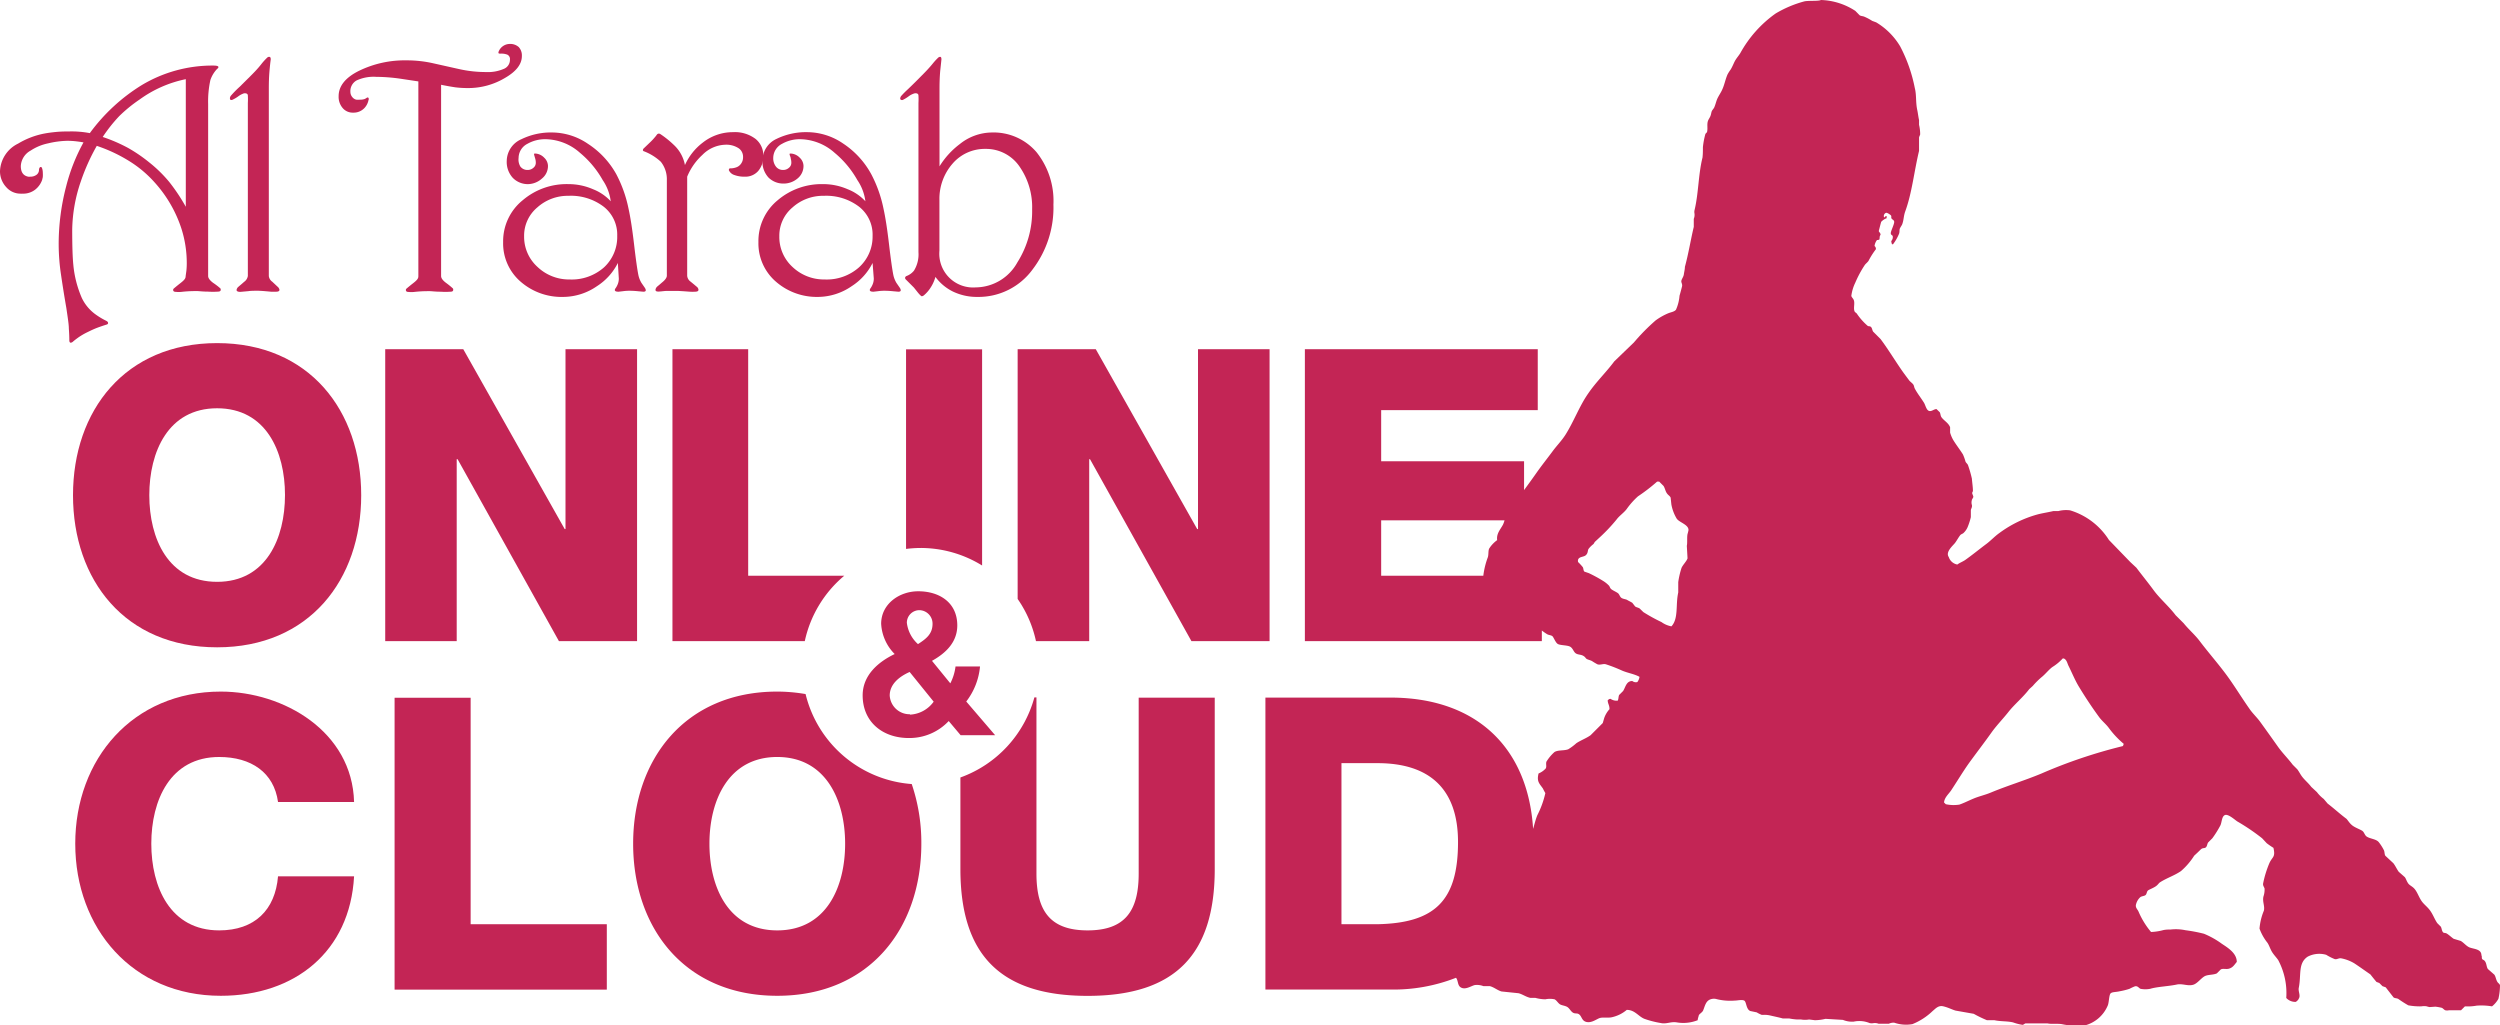 <svg xmlns="http://www.w3.org/2000/svg" viewBox="0 0 312.29 128.08"><defs><style>.cls-1{fill:#c32555;}</style></defs><g id="レイヤー_2" data-name="レイヤー 2"><g id="文字"><path class="cls-1" d="M312.29,123.08c-.05-.19-.22-.26-.31-.4-.2-.29-.21-.67-.4-.93l-.81-.71c-.17-.28-.15-.61-.31-.89s-.32-.23-.4-.36,0-.34-.09-.45c0-.81-.94-.77-1.51-1-.4-.18-.69-.58-1.07-.8l-.89-.27c-.23-.15-.67-.56-.89-.67s-.37,0-.49-.22-.11-.41-.22-.62l-.45-.45c-.33-.49-.5-1-.85-1.51s-.8-.8-1.11-1.25-.49-1-.8-1.42-.68-.49-.89-.81-.23-.52-.4-.75l-.76-.67c-.25-.35-.41-.73-.67-1.07l-1-.93c-.12-.19-.08-.44-.17-.67a5.81,5.81,0,0,0-.63-1c-.32-.44-1.12-.43-1.56-.75-.22-.17-.28-.5-.49-.67s-.88-.4-1.24-.67-.51-.56-.76-.85c-.82-.61-1.55-1.29-2.36-1.91l-.49-.58a4.28,4.28,0,0,1-.85-.85l-.71-.66c-.35-.47-.82-.84-1.16-1.3-.21-.28-.36-.6-.58-.89l-.57-.57c-.58-.77-1.28-1.46-1.83-2.23-.75-1.06-1.47-2.07-2.23-3.12-.41-.57-1-1.11-1.38-1.69-.86-1.22-1.63-2.48-2.49-3.7-1.16-1.64-2.5-3.13-3.7-4.72-.59-.78-1.36-1.43-2-2.22l-1-1c-.85-1.13-2-2.08-2.81-3.21-.68-.92-1.4-1.8-2.09-2.72l-.76-.71-2.67-2.76a8.73,8.73,0,0,0-4.85-3.7,3.89,3.89,0,0,0-1.47.09l-.62,0c-.67.16-1.43.27-2.05.44a14.56,14.56,0,0,0-4.72,2.32c-.59.42-1.11,1-1.7,1.42-.85.64-1.67,1.31-2.53,1.92-.31.22-.68.34-1,.58a1.39,1.39,0,0,1-1.07-.94c-.45-.64.56-1.45.8-1.78s.39-.63.62-.93c.1-.14.27-.17.4-.27a2.19,2.19,0,0,0,.54-.76,8.13,8.13,0,0,0,.4-1.24v-.85c0-.18.2-.38.13-.67a1.07,1.07,0,0,1,0-.62c0-.09.18-.29.18-.4s-.13-.34-.14-.45.08-.21.09-.27c0-.51-.09-1-.13-1.55a14.35,14.35,0,0,0-.49-1.7c-.07-.16-.25-.28-.31-.44a5.83,5.83,0,0,0-.32-.89c-.38-.6-.82-1.16-1.2-1.78a4.09,4.09,0,0,1-.4-.94l0-.67c-.21-.55-.76-.81-1.07-1.24-.14-.19-.11-.4-.22-.63l-.41-.4c-.33,0-.6.33-.93.23s-.44-.68-.62-1c-.37-.6-.84-1.18-1.16-1.79-.09-.17-.08-.33-.18-.49s-.33-.32-.49-.49c-.29-.39-.58-.77-.85-1.15-.94-1.34-1.78-2.75-2.76-4.06l-.93-.93c-.11-.17-.12-.45-.27-.58s-.26-.05-.4-.13a7.71,7.71,0,0,1-1.38-1.56l-.22-.18c-.21-.31-.05-.83-.09-1.25s-.27-.47-.36-.75a5.3,5.3,0,0,1,.49-1.65,13.57,13.57,0,0,1,1.2-2.23c.12-.16.33-.32.45-.49a9.91,9.91,0,0,1,.93-1.47.46.46,0,0,0-.17-.4,1.55,1.55,0,0,1,.31-.75c.12,0,.17,0,.27-.05s0-.44.17-.58c0-.3-.18-.31-.22-.49,0,0,.28-1.12.31-1.16a1.74,1.74,0,0,1,.67-.44c0-.08,0,0,0-.09a.69.69,0,0,0,0-.18c-.18,0-.18.1-.31.18a.43.43,0,0,1,.22-.58c.13-.06.51.2.62.31s0,.25.09.4.25.13.32.36-.35,1.05-.41,1.38.17.29.23.45a.72.72,0,0,1-.18.62,1.39,1.39,0,0,0,.09.4l.13,0a5.81,5.81,0,0,0,.76-1.33c.09-.29,0-.47.13-.71s.22-.34.27-.49c.19-.54.16-1,.36-1.56.85-2.31,1.11-5,1.73-7.57V17.19c0-.09.12-.3.14-.4a5.19,5.19,0,0,0-.14-1.2V15c-.09-.39-.14-.87-.22-1.24-.22-1-.08-1.87-.31-2.76a18.94,18.94,0,0,0-1.83-5.21,8.65,8.65,0,0,0-3-3l-.49-.18a6.58,6.58,0,0,0-1-.53c-.23-.09-.4-.06-.58-.18l-.53-.54A8.3,8.3,0,0,0,227.46,0c-.27.17-1.63.05-2.1.18a14.08,14.08,0,0,0-3.56,1.51,14.81,14.81,0,0,0-4.41,4.95c-.18.29-.44.59-.62.89s-.35.78-.58,1.15a5.16,5.16,0,0,0-.4.63c-.28.66-.38,1.3-.67,1.91-.15.34-.42.73-.58,1.07s-.23.73-.4,1.12c-.07.16-.24.32-.31.48s-.08.4-.18.63-.25.42-.31.62c-.13.43,0,.84-.09,1.29,0,.12-.18.22-.22.31a9.82,9.82,0,0,0-.31,1.65c0,.43,0,.86-.05,1.29-.53,2.13-.49,4.49-1,6.59a1,1,0,0,0,0,.41,1.32,1.32,0,0,1-.09.66v1c-.39,1.63-.66,3.36-1.11,5,0,.31-.09.62-.13.93s-.26.56-.31.8.16.4.08.72-.21.81-.31,1.15a5.31,5.31,0,0,1-.44,1.74c-.19.26-.61.31-.94.44a7.84,7.84,0,0,0-1.6.9,25.33,25.33,0,0,0-2.72,2.76l-2.45,2.36c-1,1.35-2.27,2.56-3.25,4-1.11,1.58-1.8,3.51-2.85,5.17-.45.71-1.06,1.33-1.56,2-.7.95-1.41,1.83-2.09,2.8-.49.7-1,1.4-1.52,2.11V57.62H172.53V51.23h19.56V43.62H163V80.09H192.6V78.76a6.58,6.58,0,0,0,.66.46c.18.11.43.11.62.22s.4.81.71,1,1.22.14,1.56.35.4.61.67.81.62.14.93.31.29.3.45.4.45.15.67.27a7.41,7.41,0,0,0,.67.4c.34.13.72-.1,1.06,0a18.91,18.91,0,0,1,2.05.8c.72.3,1.5.41,2.14.76,0,.07,0,0,0,.08a1.41,1.41,0,0,1-.26.58.72.72,0,0,1-.63-.13c-.76,0-.84.78-1.15,1.25l-.49.49c-.11.23-.06.49-.18.71a1.3,1.3,0,0,1-.89-.22c-.23,0-.22.08-.36.17,0,.45.23.6.22,1.12a3.24,3.24,0,0,0-.66,1.11l-.18.62-1.52,1.52c-.54.39-1.21.62-1.78,1a6.87,6.87,0,0,1-1,.75c-.5.21-1.3.07-1.74.36a5.37,5.37,0,0,0-1,1.2c-.09.31.06.62-.09.85a2.5,2.5,0,0,1-.89.62c-.25,1,.1,1.25.54,1.87a6.45,6.45,0,0,0,.31.58,11.73,11.73,0,0,1-1,2.76c-.23.56-.36,1.15-.53,1.71-.65-10.27-7.2-16.4-17.82-16.4H158.07v36.47h15.68a21.4,21.4,0,0,0,8.13-1.47.87.87,0,0,1,.11.18c.16.38.13.77.45,1,.58.39,1.29-.15,1.78-.27a2.24,2.24,0,0,1,1.07.13h.8c.55.14.93.51,1.47.67l2.13.22c.53.14.9.45,1.47.58l.63,0a5.07,5.07,0,0,0,1.24.18,2.83,2.83,0,0,1,1.16,0c.26.13.43.47.67.62s.6.16.89.32.44.53.71.71.5.06.72.18c.44.24.35.85,1,1s1.27-.37,1.65-.49,1,0,1.47-.09a4.33,4.33,0,0,0,1.91-.93c1,0,1.43.79,2.18,1.11a11.87,11.87,0,0,0,2.05.53c.71.17,1.25-.2,2-.08a4.89,4.89,0,0,0,2.63-.27c0-.19.09-.39.13-.58s.42-.37.54-.62c.25-.59.33-1.24,1-1.43a1.23,1.23,0,0,1,.71,0,7.05,7.05,0,0,0,2.23.18c.37,0,.91-.15,1.2,0s.22,1.06.75,1.3l.81.17a4,4,0,0,0,.62.31c.1,0,.24,0,.27,0a3.17,3.17,0,0,1,.84.09c.46.11,1.1.24,1.52.36h.8a7.26,7.26,0,0,0,1,.13l.49,0a2.91,2.91,0,0,0,1,0l.72.09a5.81,5.81,0,0,0,1.33-.17l2.18.13a3,3,0,0,0,1.34.22,3.37,3.37,0,0,1,2,.18,1.27,1.27,0,0,0,.53,0,1.25,1.25,0,0,1,.58.08h1.29a1.36,1.36,0,0,1,.67-.13,4.53,4.53,0,0,0,2.27.18,7.86,7.86,0,0,0,2.54-1.65c.29-.22.67-.72,1.29-.58s1.06.39,1.56.54l2.27.4a14.9,14.9,0,0,0,1.65.8l.93,0c.78.17,1.57.1,2.32.27a6.26,6.26,0,0,0,1.2.31c.1,0,.26-.15.36-.18l2.76,0c.5.11,1.19,0,1.78.09a9.51,9.51,0,0,0,2.81.18,4.28,4.28,0,0,0,2.93-2.5c.15-.33.16-1.22.32-1.47s.65-.19,1.15-.31a8.78,8.78,0,0,0,1.25-.31,5.79,5.79,0,0,1,.67-.31c.36-.09.5.23.71.31a3.21,3.21,0,0,0,1.2,0c.89-.27,2.27-.31,3.3-.53.75-.17,1.44.25,2.14,0,.46-.17.86-.72,1.29-1s1.09-.17,1.6-.4l.49-.49c.27-.15.64,0,1-.09.53-.15.68-.48,1-.85,0-1.12-1.17-1.8-1.87-2.27a10.65,10.65,0,0,0-2.23-1.25,19.32,19.32,0,0,0-2.31-.44,5.82,5.82,0,0,0-1.83-.09c-.23,0-.66,0-1,.09a6.8,6.8,0,0,1-1.47.22,10.12,10.12,0,0,1-1.56-2.54c-.12-.29-.44-.51-.31-.93a1.79,1.79,0,0,1,.54-.89c.19-.13.51-.12.66-.27s.13-.46.32-.58.62-.28.93-.49.36-.4.58-.53c.84-.53,1.79-.83,2.58-1.38a8.68,8.68,0,0,0,1.65-1.92c.27-.25.54-.5.8-.76s.44-.13.63-.26.18-.44.31-.63l.53-.53a12.81,12.81,0,0,0,1-1.6c.19-.38.16-1.14.58-1.3s1.28.65,1.55.81a26,26,0,0,1,3.08,2.09l.58.62a9.64,9.64,0,0,0,.84.58c.27,1.19-.12,1.08-.49,1.87a12.94,12.94,0,0,0-.8,2.58c-.05.26.13.45.18.63a2.66,2.66,0,0,1-.14,1c-.15.67.2,1.18.05,1.78a7.29,7.29,0,0,0-.54,2.23,6.2,6.2,0,0,0,1,1.78c.24.38.34.78.58,1.16s.54.67.76,1a8.76,8.76,0,0,1,1,4.72,1.53,1.53,0,0,0,1.21.49c.13-.13.28-.2.35-.4.26-.37-.08-.9,0-1.33.34-1.66-.12-3.09,1.12-3.92a3.14,3.14,0,0,1,2.31-.23,6.69,6.69,0,0,0,1.07.54c.29.07.5-.17.85-.09a5,5,0,0,1,1.6.62c.65.43,1.33.92,2,1.38.25.32.5.63.76.94l.35.13.4.4.4.14L299,124.6c.17.11.39.08.58.18a14.73,14.73,0,0,0,1.25.8,8,8,0,0,0,1.65.13,1.74,1.74,0,0,1,.66,0,2.09,2.09,0,0,0,.36.09l.71-.05a5.59,5.59,0,0,1,.8.14c.16.06.3.26.45.31a1,1,0,0,0,.45,0l1.51,0,.49-.49a6.25,6.25,0,0,0,1.47-.09,8.06,8.06,0,0,1,1.91.09,3.15,3.15,0,0,0,.8-.94A7.72,7.72,0,0,0,312.29,123.08ZM187.74,65.55c-.33.61-.83,1.11-.72,1.92a3.81,3.81,0,0,0-1,1.06c-.14.31-.05.81-.18,1.12a9.89,9.89,0,0,0-.55,2.27H172.53V65h15.41A3.3,3.3,0,0,1,187.74,65.55Zm-15.67,49.9h-4.5V95.33h4.5c6.49,0,10.06,3.21,10.06,9.85C182.13,112.49,179.27,115.3,172.07,115.45ZM210.8,66.71c-.09.4,0,1.11-.09,1.47l.09,1.56c-.1.35-.58.81-.75,1.2a10.32,10.32,0,0,0-.41,1.78c0,.43,0,.86,0,1.29-.35,1.55.06,3.24-.85,4.23a3,3,0,0,1-1.24-.53,21.39,21.39,0,0,1-2.27-1.25l-.45-.44c-.18-.13-.41-.14-.58-.27l-.35-.45c-.2-.13-.45-.24-.63-.35s-.41-.1-.67-.23-.29-.47-.49-.62-.49-.27-.75-.44-.24-.33-.36-.49a3.6,3.6,0,0,0-.71-.58,17.2,17.2,0,0,0-1.83-1l-.53-.18c-.16-.12-.11-.4-.22-.57a6.76,6.76,0,0,0-.58-.63.57.57,0,0,1,0-.31c.15-.4.73-.29,1-.58s.17-.54.31-.76A3.07,3.07,0,0,1,199,68c.11-.08.14-.2.22-.31l.67-.62a21.08,21.08,0,0,0,2.05-2.18c.35-.47.9-.83,1.25-1.29A9.57,9.57,0,0,1,204.61,62,22.13,22.13,0,0,0,207,60.16h.26l.54.54c.18.28.22.61.4.89s.4.35.49.58l.09.84a5.32,5.32,0,0,0,.67,1.78c.33.48,1.49.74,1.47,1.43C210.89,66.38,210.85,66.55,210.8,66.71ZM265.17,93.2A63.11,63.11,0,0,0,255,96.63c-2.09.87-4.23,1.51-6.28,2.36-.73.31-1.46.46-2.18.76s-1.2.56-1.79.76a4.66,4.66,0,0,1-1.69-.05l-.22-.22c.06-.64.6-1.07.89-1.51.74-1.12,1.43-2.27,2.18-3.34,1-1.38,2-2.67,2.94-4,.61-.83,1.34-1.58,2-2.41.78-1,1.84-1.85,2.63-2.89l.44-.4A10.32,10.32,0,0,1,255,84.61c.47-.36.89-.93,1.38-1.29a6.07,6.07,0,0,0,1.29-1.07c.09,0,.08,0,.13,0,.41.19.42.62.63,1,.42.85.79,1.77,1.29,2.58.79,1.3,1.61,2.54,2.49,3.74.35.48.85.87,1.2,1.34a11.23,11.23,0,0,0,1.87,2A.64.64,0,0,1,265.17,93.2Z"/><path class="cls-1" d="M27.12,42.86c-11.49,0-18,8.42-18,19s6.48,19,18,19,18-8.43,18-19S38.62,42.86,27.12,42.86Zm0,29.82c-6.12,0-8.47-5.41-8.47-10.82S21,51,27.12,51s8.48,5.41,8.48,10.83S33.25,72.68,27.12,72.68Z"/><polygon class="cls-1" points="57.05 57.36 57.16 57.36 69.82 80.09 79.58 80.09 79.58 43.62 70.64 43.62 70.64 66.09 70.54 66.09 57.87 43.62 48.12 43.62 48.12 80.09 57.05 80.09 57.05 57.36"/><path class="cls-1" d="M84,43.62V80.09h16.53a14.7,14.7,0,0,1,4.93-8.17h-12V43.62Z"/><path class="cls-1" d="M113.18,68.57a15.25,15.25,0,0,1,1.8-.12,14.62,14.62,0,0,1,7.7,2.19v-27h-9.5Z"/><path class="cls-1" d="M136.06,80.09V57.36h.1l12.67,22.73h9.76V43.62h-8.94V66.09h-.1L136.88,43.62h-9.76v31.2a14.56,14.56,0,0,1,2.29,5.27Z"/><path class="cls-1" d="M27.38,94.56c4,0,6.84,1.94,7.35,5.62h9.5C44,91.39,35.45,86.39,27.58,86.39c-11,0-18.18,8.43-18.18,19s7.15,19,18.18,19c9.25,0,16.14-5.52,16.65-14.92h-9.5c-.35,4.19-2.91,6.75-7.35,6.75-6.13,0-8.48-5.42-8.48-10.83S21.25,94.56,27.38,94.56Z"/><polygon class="cls-1" points="58.79 87.16 49.29 87.16 49.29 123.62 75.8 123.62 75.8 115.45 58.79 115.45 58.79 87.16"/><path class="cls-1" d="M100.63,86.7a21,21,0,0,0-3.54-.31c-11.49,0-18,8.43-18,19s6.48,19,18,19,18-8.43,18-19a22.77,22.77,0,0,0-1.2-7.45A14.76,14.76,0,0,1,100.63,86.7Zm-3.54,29.52c-6.13,0-8.47-5.42-8.47-10.83S91,94.56,97.09,94.56s8.48,5.41,8.48,10.83S103.22,116.22,97.09,116.22Z"/><path class="cls-1" d="M142.24,109.12c0,4.7-1.73,7.1-6.38,7.1s-6.39-2.4-6.39-7.1v-22h-.26a14.77,14.77,0,0,1-9.24,10v11.44c0,10.58,4.86,15.84,15.89,15.84s15.88-5.26,15.88-15.84V87.15h-9.5Z"/><path class="cls-1" d="M124.31,91.84l-3.61-4.21a8.4,8.4,0,0,0,1.72-4.38h-3.06a6.24,6.24,0,0,1-.65,2.11l-2.29-2.81c1.79-1,3.16-2.37,3.16-4.43,0-2.82-2.19-4.26-4.88-4.26-2.37,0-4.63,1.59-4.63,4.06a5.8,5.8,0,0,0,1.69,3.78c-2.09,1-4,2.67-4,5.16,0,3.36,2.54,5.33,5.75,5.33a6.72,6.72,0,0,0,5-2.12L120,91.84Zm-9.44-15.62a1.68,1.68,0,0,1,1.62,1.7c0,1.29-.82,1.89-1.82,2.54a4.26,4.26,0,0,1-1.39-2.67A1.57,1.57,0,0,1,114.87,76.22Zm-1.19,13a2.48,2.48,0,0,1-2.54-2.34c0-1.44,1.24-2.39,2.49-2.94l3,3.71A3.88,3.88,0,0,1,113.68,89.27Z"/><path class="cls-1" d="M27.5,36a.22.22,0,0,1,.07.12.51.51,0,0,1,0,.09c0,.15-.13.22-.37.22a8.94,8.94,0,0,1-1.2,0c-.67,0-1.13-.07-1.39-.07-.43,0-1.08,0-1.94.1a3.43,3.43,0,0,1-.69,0c-.23,0-.35-.08-.35-.24a.21.21,0,0,1,.06-.16s.33-.29.87-.71.63-.61.63-.86l.09-.64a9,9,0,0,0,.05-1,14.14,14.14,0,0,0-.69-4.36,16,16,0,0,0-3.33-5.71,14.35,14.35,0,0,0-3.22-2.69,19,19,0,0,0-4-1.87,25.47,25.47,0,0,0-2,4.46,19.31,19.31,0,0,0-1.07,6c0,2.05.05,3.52.14,4.4a13.44,13.44,0,0,0,1.07,4.16,5.4,5.4,0,0,0,1.58,1.94,9,9,0,0,0,1.45.89c.16.08.24.17.24.28s-.07.16-.2.2c-.39.12-.77.25-1.12.38s-.77.32-1.23.55a8.11,8.11,0,0,0-1.2.7c-.23.17-.45.33-.65.51a.48.48,0,0,1-.26.12c-.12,0-.18-.11-.18-.32q0-.63-.06-1.44c0-.53-.14-1.39-.31-2.56-.24-1.38-.46-2.76-.66-4.12a26.22,26.22,0,0,1-.3-3.83,28.46,28.46,0,0,1,.94-7.28,22.94,22.94,0,0,1,2.16-5.47c-.29-.06-.61-.1-.94-.14a9.58,9.58,0,0,0-1.14-.06A11.3,11.3,0,0,0,6,17.91a6.22,6.22,0,0,0-2.17.9,2.33,2.33,0,0,0-1.23,1.93c0,.77.31,1.21.93,1.33a.79.79,0,0,0,.24,0,1.28,1.28,0,0,0,.74-.2.76.76,0,0,0,.36-.6c0-.27.11-.41.22-.41s.14.08.19.23a2.07,2.07,0,0,1,.07.56,2.87,2.87,0,0,1,0,.39c0,.15-.06.28-.08.42a2.7,2.7,0,0,1-.89,1.24,2.44,2.44,0,0,1-1.56.49.86.86,0,0,1-.22,0,2.35,2.35,0,0,1-1.8-.79A2.91,2.91,0,0,1,0,21.39a4,4,0,0,1,2.26-3.45,10,10,0,0,1,3.35-1.27c.43-.08.91-.14,1.43-.19s1.07-.06,1.62-.06a12.17,12.17,0,0,1,2.56.21,22.93,22.93,0,0,1,6.49-6,17.16,17.16,0,0,1,8.91-2.44q.66,0,.66.18c0,.06,0,.13-.14.22A3.73,3.73,0,0,0,26.28,10,12.46,12.46,0,0,0,26,13V34.48c0,.26.21.54.62.85A8.89,8.89,0,0,1,27.5,36ZM23.21,25.83V9.89a14.86,14.86,0,0,0-5.77,2.54,18.1,18.1,0,0,0-2.55,2.08,19.17,19.17,0,0,0-2.06,2.6A19.64,19.64,0,0,1,16,18.48a18.93,18.93,0,0,1,2.61,1.78,16.64,16.64,0,0,1,2.54,2.48A23.56,23.56,0,0,1,23.21,25.83Z"/><path class="cls-1" d="M34.67,35.81a.66.66,0,0,1,.24.39c0,.16-.14.24-.44.24l-.61,0q-1.24-.12-1.65-.12c-.48,0-.88,0-1.18.05l-1,.09q-.48,0-.48-.24a.64.64,0,0,1,.2-.37c.33-.28.58-.49.74-.64a1.1,1.1,0,0,0,.47-.74V12.87a7.72,7.72,0,0,0,0-.93c0-.22-.19-.32-.49-.28a2.62,2.62,0,0,0-.74.4,4.21,4.21,0,0,1-.71.41c-.2.07-.3,0-.3-.22a.59.59,0,0,1,.12-.29,12.88,12.88,0,0,1,1.11-1.13l1.25-1.24c.46-.46,1-1,1.49-1.64a7.57,7.57,0,0,1,.73-.79l.12-.06.1,0c.12,0,.18.11.18.32-.06.44-.12,1-.17,1.61s-.07,1.32-.07,2V34.48a1,1,0,0,0,.43.71Z"/><path class="cls-1" d="M65.19,7q0,1.52-2.1,2.73A8.93,8.93,0,0,1,58.49,11a12.59,12.59,0,0,1-1.6-.09c-.47-.07-1.06-.17-1.79-.32V34.48c0,.26.2.54.61.85a9.47,9.47,0,0,1,.84.68.17.17,0,0,1,.06.12.18.18,0,0,1,0,.09c0,.15-.12.22-.36.22a9,9,0,0,1-1.2,0c-.67,0-1.13-.07-1.38-.07-.43,0-1.08,0-1.94.1a3.42,3.42,0,0,1-.69,0c-.22,0-.34-.08-.34-.24a.21.21,0,0,1,.06-.16s.33-.29.87-.71.63-.61.63-.86V10.17L50,9.83A21.79,21.79,0,0,0,47,9.6a5.06,5.06,0,0,0-2.46.45,1.53,1.53,0,0,0-.77,1.45,1,1,0,0,0,.24.63.89.89,0,0,0,.49.32,2.45,2.45,0,0,0,.46,0,1.72,1.72,0,0,0,.52-.06,1,1,0,0,0,.31-.16c.1-.07.19-.07.24,0a.32.32,0,0,1,0,.28,2,2,0,0,1-.52,1,1.85,1.85,0,0,1-1.41.56,1.63,1.63,0,0,1-1.3-.58,2.15,2.15,0,0,1-.5-1.47c0-1.28.86-2.35,2.6-3.2a13,13,0,0,1,5.86-1.28,14.91,14.91,0,0,1,3.33.36l3.22.72A15.23,15.23,0,0,0,60.71,9a5,5,0,0,0,2.21-.39,1.21,1.21,0,0,0,.78-1.15.61.61,0,0,0-.32-.63,2,2,0,0,0-.81-.13c-.2,0-.31,0-.31-.12a.52.52,0,0,1,.06-.21,1.51,1.51,0,0,1,1.34-.88,1.58,1.58,0,0,1,1.14.39A1.54,1.54,0,0,1,65.19,7Z"/><path class="cls-1" d="M80.53,35.92a.77.77,0,0,1,.14.32c0,.14-.1.2-.3.2l-.67-.06a10.9,10.9,0,0,0-1.11-.06,5.93,5.93,0,0,0-.8.06l-.53.06c-.31,0-.46-.07-.46-.22a.41.41,0,0,1,.1-.22,2.48,2.48,0,0,0,.29-.56,1.88,1.88,0,0,0,.11-.65l-.12-1.94a7.31,7.31,0,0,1-2.6,2.89,7.48,7.48,0,0,1-4.22,1.35,7.77,7.77,0,0,1-5.25-1.84,6.31,6.31,0,0,1-2.26-5A6.59,6.59,0,0,1,65.31,25,8.45,8.45,0,0,1,71,23a7.62,7.62,0,0,1,3.06.63,6,6,0,0,1,2.23,1.51,6,6,0,0,0-1-2.64,12.18,12.18,0,0,0-2.84-3.41,6.63,6.63,0,0,0-4.24-1.7,4.48,4.48,0,0,0-2.32.57,2,2,0,0,0-1.11,1.77A1.69,1.69,0,0,0,65,20.8a1.09,1.09,0,0,0,.92.43,1.05,1.05,0,0,0,.71-.27.79.79,0,0,0,.3-.62,1.81,1.81,0,0,0-.07-.52c-.05-.16-.09-.31-.13-.45s0-.15,0-.18a1,1,0,0,1,.26,0,1.68,1.68,0,0,1,1,.52,1.44,1.44,0,0,1,.46,1,2,2,0,0,1-.75,1.59A2.67,2.67,0,0,1,66,23a2.61,2.61,0,0,1-1.94-.78,2.93,2.93,0,0,1-.76-2.12,3,3,0,0,1,1.83-2.71,8.38,8.38,0,0,1,3.9-.84,8,8,0,0,1,4.42,1.42A10.7,10.7,0,0,1,77,21.79a16,16,0,0,1,1.51,4.26c.24,1.08.47,2.55.69,4.43s.4,3.16.54,3.86a3.21,3.21,0,0,0,.39,1ZM77.1,29.46a4.43,4.43,0,0,0-1.69-3.64A6.76,6.76,0,0,0,71,24.46a5.69,5.69,0,0,0-3.88,1.45,4.6,4.6,0,0,0-1.65,3.59,5.07,5.07,0,0,0,1.68,3.85,5.7,5.7,0,0,0,4,1.56,6.08,6.08,0,0,0,4.31-1.52A5.17,5.17,0,0,0,77.1,29.46Z"/><path class="cls-1" d="M95.35,19.45a2.81,2.81,0,0,1-.63,1.9,2.12,2.12,0,0,1-1.68.72,3.55,3.55,0,0,1-1.28-.2,1.12,1.12,0,0,1-.69-.56.17.17,0,0,1,0-.18c0-.07.08-.1.18-.1a2,2,0,0,0,.67-.11,1.18,1.18,0,0,0,.56-.36,1.35,1.35,0,0,0,.34-.95,1.29,1.29,0,0,0-.52-1.07,2.82,2.82,0,0,0-1.74-.46,4.19,4.19,0,0,0-2.82,1.27,7.59,7.59,0,0,0-1.9,2.72V34.45a1,1,0,0,0,.44.74l.77.64a.53.53,0,0,1,.2.37c0,.16-.15.24-.44.24a5.54,5.54,0,0,1-.61,0c-.83-.06-1.38-.1-1.65-.1-.51,0-.92,0-1.22,0s-.65.06-1,.08-.45-.07-.45-.22a.68.68,0,0,1,.25-.43l.54-.46c.42-.33.63-.63.63-.88V22.51a3.51,3.51,0,0,0-.75-2.3,6.45,6.45,0,0,0-2.16-1.33s-.08-.05-.08-.12a.3.3,0,0,1,.08-.2l.93-.89a6.78,6.78,0,0,0,.46-.5,3.8,3.8,0,0,0,.27-.34.31.31,0,0,1,.26-.14.38.38,0,0,1,.18.06,11.82,11.82,0,0,1,1.68,1.35,4.58,4.58,0,0,1,1.39,2.52,7.21,7.21,0,0,1,2.22-2.8,6.06,6.06,0,0,1,3.79-1.31,4.26,4.26,0,0,1,2.82.85A2.64,2.64,0,0,1,95.35,19.45Z"/><path class="cls-1" d="M112.38,35.92a.77.77,0,0,1,.14.32c0,.14-.1.2-.3.2l-.67-.06a10.9,10.9,0,0,0-1.11-.06,5.93,5.93,0,0,0-.8.06l-.53.06c-.31,0-.46-.07-.46-.22a.41.41,0,0,1,.1-.22,2.48,2.48,0,0,0,.29-.56,1.88,1.88,0,0,0,.11-.65L109,32.85a7.31,7.31,0,0,1-2.6,2.89,7.48,7.48,0,0,1-4.22,1.35A7.77,7.77,0,0,1,97,35.25a6.31,6.31,0,0,1-2.26-5A6.59,6.59,0,0,1,97.16,25a8.46,8.46,0,0,1,5.66-2,7.61,7.61,0,0,1,3.05.63,6,6,0,0,1,2.23,1.51,6,6,0,0,0-1-2.64,12.18,12.18,0,0,0-2.84-3.41,6.63,6.63,0,0,0-4.24-1.7,4.48,4.48,0,0,0-2.32.57,2,2,0,0,0-1.11,1.77,1.69,1.69,0,0,0,.33,1.07,1.09,1.09,0,0,0,.92.43,1.05,1.05,0,0,0,.71-.27.79.79,0,0,0,.3-.62,1.81,1.81,0,0,0-.07-.52c0-.16-.09-.31-.13-.45s0-.15,0-.18a1,1,0,0,1,.26,0,1.68,1.68,0,0,1,1,.52,1.44,1.44,0,0,1,.46,1,2,2,0,0,1-.75,1.59,2.67,2.67,0,0,1-1.75.63A2.62,2.62,0,0,1,96,22.18a2.93,2.93,0,0,1-.76-2.12A3,3,0,0,1,97,17.35a8.38,8.38,0,0,1,3.9-.84,8,8,0,0,1,4.42,1.42,10.7,10.7,0,0,1,3.53,3.86,16,16,0,0,1,1.51,4.26c.24,1.08.47,2.55.69,4.43s.4,3.16.54,3.86a3.21,3.21,0,0,0,.39,1ZM109,29.46a4.43,4.43,0,0,0-1.69-3.64,6.76,6.76,0,0,0-4.4-1.36A5.69,5.69,0,0,0,99,25.91a4.6,4.6,0,0,0-1.65,3.59A5.07,5.07,0,0,0,99,33.35a5.7,5.7,0,0,0,4,1.56,6.08,6.08,0,0,0,4.31-1.52A5.17,5.17,0,0,0,109,29.46Z"/><path class="cls-1" d="M131.59,25.55A12.75,12.75,0,0,1,129,33.64a8.37,8.37,0,0,1-6.92,3.45,6.9,6.9,0,0,1-3-.65,6,6,0,0,1-2.23-1.85A4.74,4.74,0,0,1,116.2,36a4.15,4.15,0,0,1-.79.89.5.5,0,0,1-.28.12s-.1-.06-.2-.16a4.64,4.64,0,0,1-.37-.43l-.4-.5-1-1a.29.29,0,0,1-.1-.2.27.27,0,0,1,.18-.24,2.2,2.2,0,0,0,.93-.67,3.89,3.89,0,0,0,.56-2.32V12.87a7.72,7.72,0,0,0,0-.93c0-.22-.18-.32-.48-.28a2.35,2.35,0,0,0-.78.4,5.13,5.13,0,0,1-.67.41.28.28,0,0,1-.25,0,.17.17,0,0,1-.1-.16.57.57,0,0,1,.16-.36,11.33,11.33,0,0,1,.81-.81c.72-.69,1.23-1.2,1.56-1.54.49-.49,1-1,1.53-1.65a7.36,7.36,0,0,1,.71-.77.42.42,0,0,1,.22-.08c.11,0,.16.11.16.32-.09.89-.15,1.4-.16,1.52-.06.74-.08,1.44-.08,2.12v9.72A10.1,10.1,0,0,1,119.89,18a6.48,6.48,0,0,1,4-1.45A7.06,7.06,0,0,1,129.47,19,9.75,9.75,0,0,1,131.59,25.55Zm-2.66.6a8.87,8.87,0,0,0-1.51-5.25,5.06,5.06,0,0,0-4.3-2.3A5.3,5.3,0,0,0,119,20.43,6.67,6.67,0,0,0,117.35,25v6.3a4.22,4.22,0,0,0,4.52,4.6,6,6,0,0,0,5.22-3.13A11.93,11.93,0,0,0,128.93,26.15Z"/></g></g></svg>